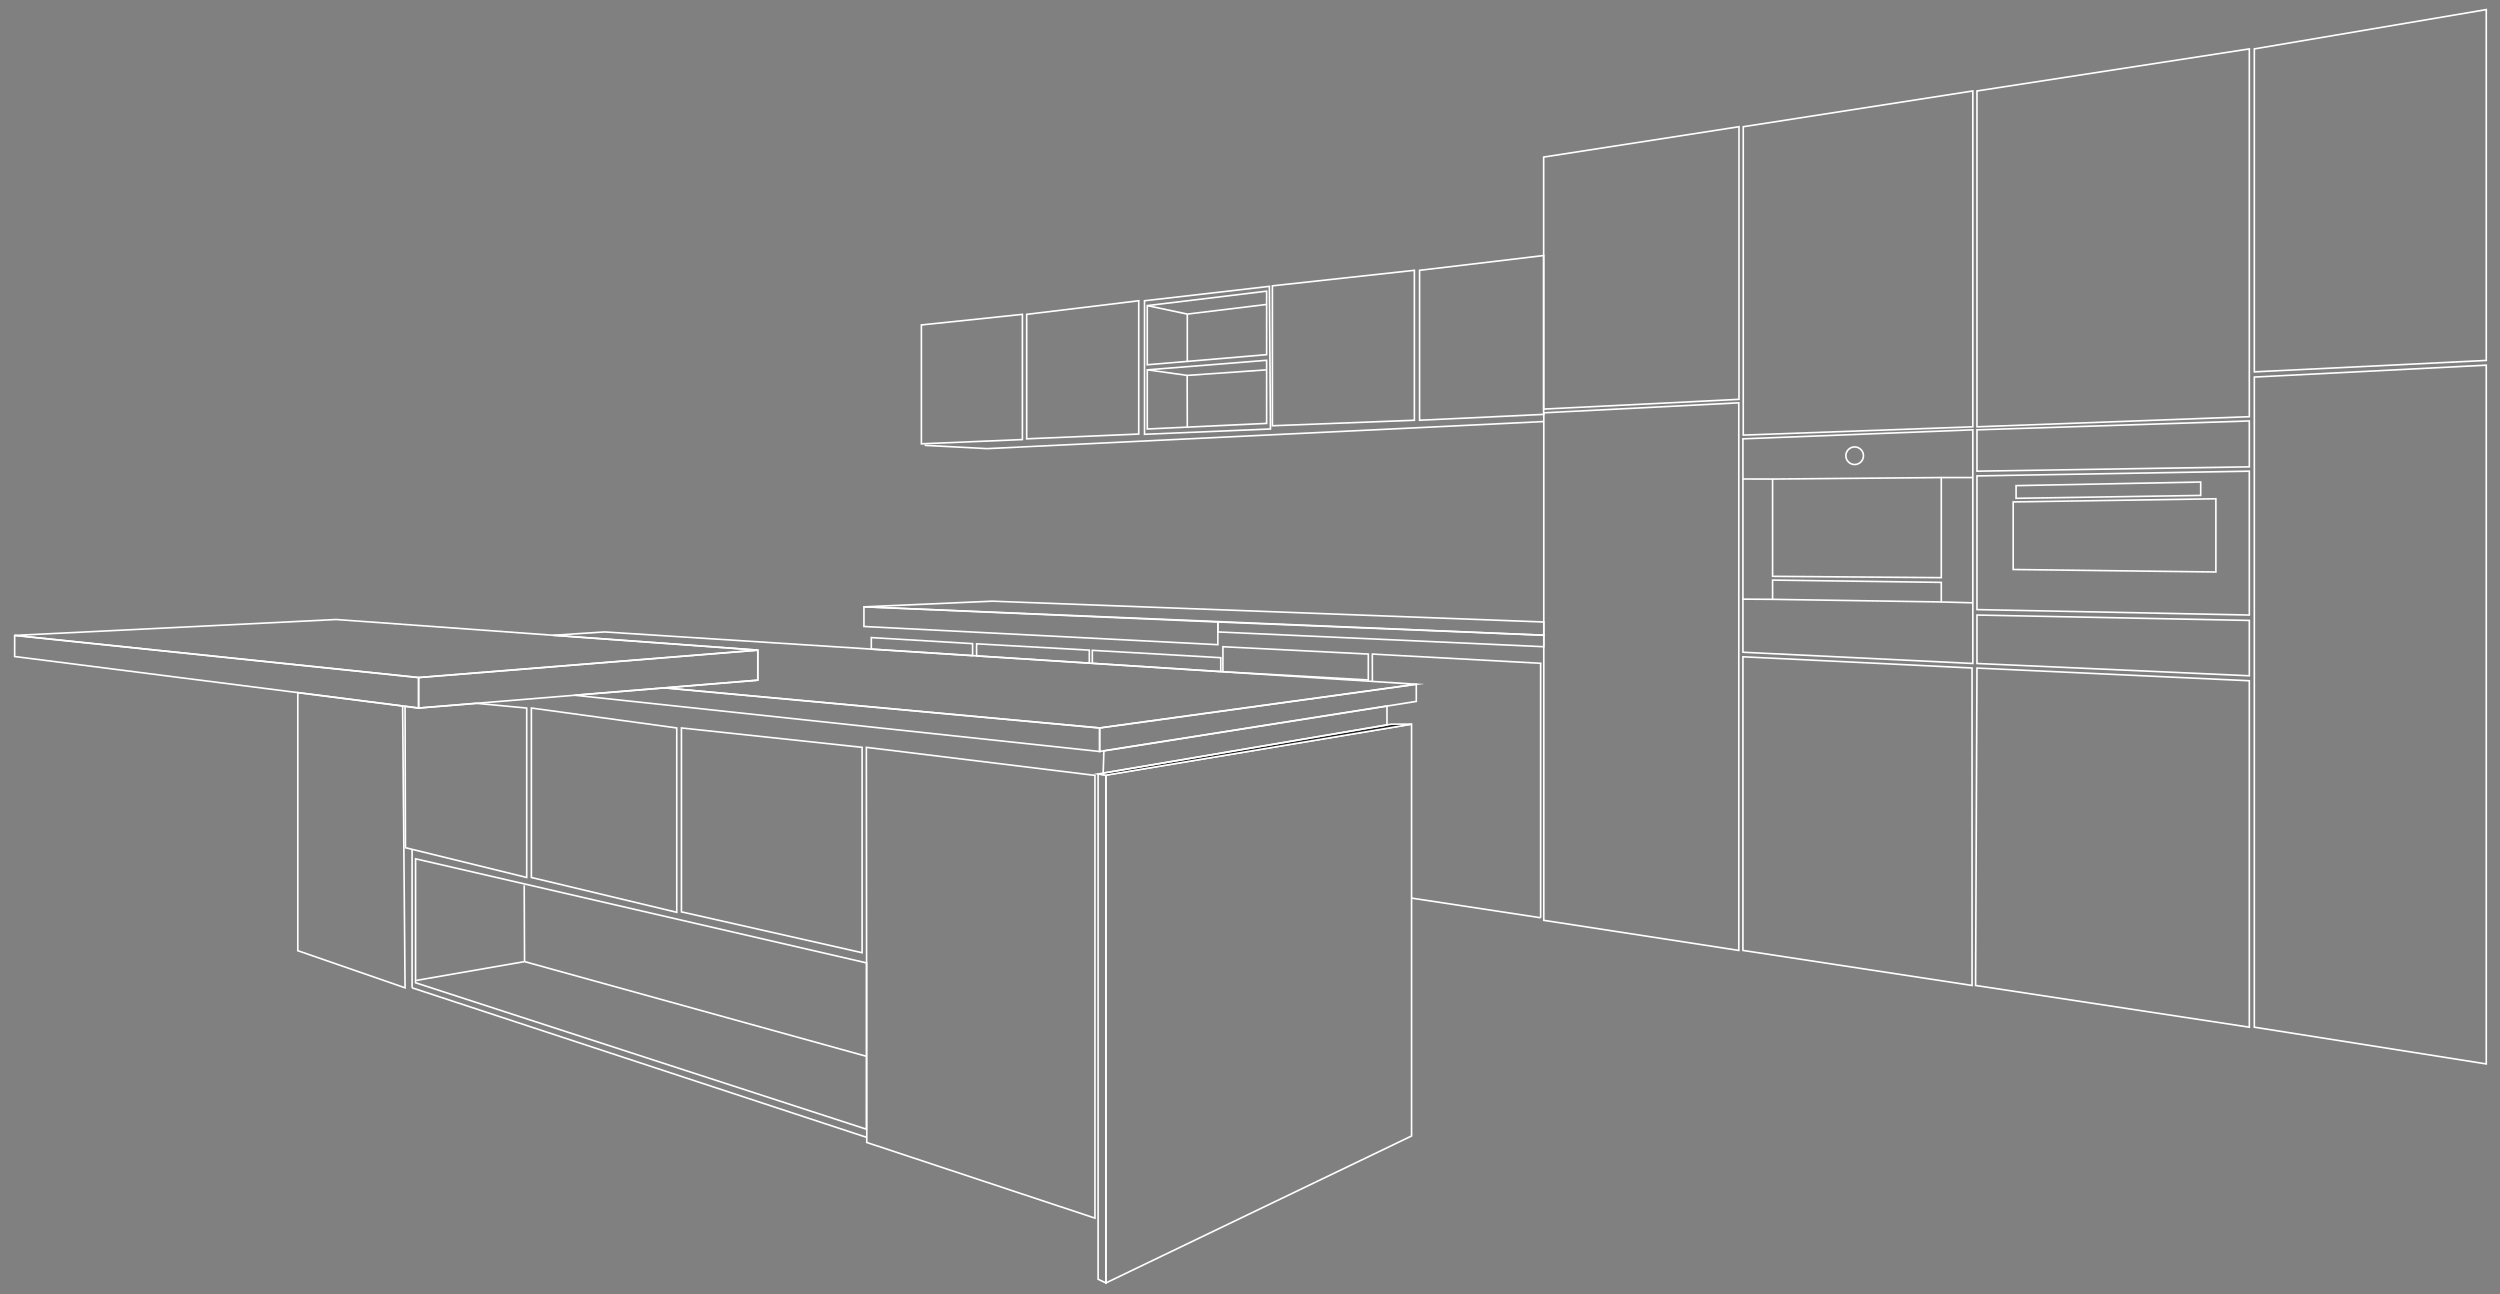 <svg xmlns="http://www.w3.org/2000/svg" id="kitchen-1" viewBox="0 0 380.38 196.91"><rect x="0" y="0" width="380.38" height="196.91" fill="#808080" stroke="none"/><defs><style>      .cls-1 {        fill: #231f20;      }      .cls-1, .cls-2 {        stroke: #fff;        stroke-miterlimit: 10;        stroke-width: .25px;      }      .cls-2 {        fill: none;      }    </style></defs><polygon class="cls-2" points="2.23 96.68 63.69 103.09 63.69 107.73 2.23 99.89 2.23 96.68"></polygon><polygon class="cls-2" points="115.3 98.92 115.3 103.49 63.69 107.73 63.69 103.09 115.3 98.92"></polygon><polygon class="cls-2" points="2.23 96.68 51.15 94.26 115.3 98.92 63.69 103.09 2.23 96.68"></polygon><polygon class="cls-2" points="167.31 110.76 167.31 114.34 215.49 106.72 215.49 104.11 167.31 110.76"></polygon><polygon class="cls-2" points="101.07 104.66 167.31 110.76 167.31 114.34 87.42 105.78 101.07 104.66"></polygon><polygon class="cls-2" points="215.49 104.11 92 96.15 84.13 96.66 115.3 98.92 115.3 103.49 101.07 104.66 167.31 110.76 215.49 104.11"></polygon><polygon class="cls-2" points="131.82 113.71 131.88 173.83 166.6 185.34 166.6 117.98 131.82 113.71"></polygon><polygon class="cls-2" points="131.17 113.71 131.17 144.96 103.68 138.74 103.68 110.76 131.17 113.71"></polygon><polygon class="cls-2" points="102.97 110.76 102.97 138.81 80.85 133.51 80.85 107.73 102.97 110.76"></polygon><polygon class="cls-2" points="80.14 107.73 80.14 133.51 61.69 128.98 61.63 107.46 63.69 107.73 72.47 107.01 80.14 107.73"></polygon><polygon class="cls-2" points="61.63 150.3 61.26 107.42 45.31 105.38 45.31 144.65 61.63 150.3"></polygon><polygon class="cls-2" points="167.08 117.76 168.27 117.94 168.27 195.2 167.08 194.64 167.08 117.76"></polygon><polygon class="cls-2" points="214.77 110.18 214.77 172.84 168.27 195.2 168.27 117.94 214.77 110.18"></polygon><polygon class="cls-1" points="167.08 117.76 211.7 110.18 214.77 110.18 168.27 117.94 167.08 117.76"></polygon><polygon class="cls-2" points="167.96 114.24 167.85 117.63 211.03 110.3 211.03 107.42 167.96 114.24"></polygon><polygon class="cls-2" points="63.23 130.67 63.23 149.53 131.82 171.81 131.85 146.51 63.23 130.67"></polygon><line class="cls-2" x1="63.34" y1="149.17" x2="79.81" y2="146.31"></line><line class="cls-2" x1="131.86" y1="160.73" x2="79.81" y2="146.31"></line><line class="cls-2" x1="79.76" y1="134.7" x2="79.81" y2="146.31"></line><line class="cls-2" x1="62.7" y1="129.23" x2="62.7" y2="150.3"></line><line class="cls-2" x1="62.7" y1="150.3" x2="131.85" y2="173.05"></line><polygon class="cls-2" points="140.19 49.44 155.56 47.83 155.56 66.88 140.19 67.53 140.19 49.44"></polygon><polygon class="cls-2" points="156.21 47.83 156.21 66.77 173.26 66.04 173.26 45.76 156.21 47.83"></polygon><polygon class="cls-2" points="193.6 43.49 193.6 64.78 215.2 63.94 215.2 41.13 193.6 43.49"></polygon><polygon class="cls-2" points="215.99 41.13 215.99 63.94 234.87 63.05 234.87 38.88 215.99 41.13"></polygon><polygon class="cls-2" points="234.87 23.9 234.87 62.24 264.59 60.76 264.59 19.28 234.87 23.9"></polygon><polygon class="cls-2" points="264.56 61.29 264.56 144.61 234.89 140.03 234.89 62.81 264.56 61.29"></polygon><polygon class="cls-2" points="265.24 19.28 300.17 13.84 300.17 64.94 265.24 66.2 265.24 19.28"></polygon><polygon class="cls-2" points="300.8 13.84 342.24 7.44 342.24 63.4 300.8 64.94 300.8 13.84"></polygon><polygon class="cls-2" points="265.19 99.93 265.19 144.61 300.05 149.94 300.05 101.64 265.19 99.93"></polygon><polygon class="cls-2" points="265.19 66.77 300.17 65.4 300.17 100.95 265.19 99.24 265.19 66.77"></polygon><polygon class="cls-2" points="269.7 72.89 269.7 87.69 295.37 87.89 295.37 72.66 269.7 72.89"></polygon><polygon class="cls-2" points="269.7 88.26 269.7 91.19 295.37 91.59 295.37 88.61 269.7 88.26"></polygon><circle class="cls-2" cx="282.19" cy="69.34" r="1.34"></circle><line class="cls-2" x1="265.19" y1="72.88" x2="269.7" y2="72.89"></line><line class="cls-2" x1="295.37" y1="72.66" x2="300.17" y2="72.66"></line><line class="cls-2" x1="269.7" y1="91.19" x2="265.06" y2="91.16"></line><line class="cls-2" x1="295.37" y1="91.59" x2="300.17" y2="91.72"></line><polygon class="cls-2" points="300.8 65.4 342.24 64.05 342.24 71.03 300.8 71.69 300.8 65.4"></polygon><polygon class="cls-2" points="300.8 72.41 342.24 71.69 342.24 93.58 300.8 92.75 300.8 72.41"></polygon><polygon class="cls-2" points="300.8 93.58 342.24 94.4 342.24 102.82 300.8 100.95 300.8 93.58"></polygon><polygon class="cls-2" points="306.75 73.89 306.75 75.82 334.84 75.38 334.84 73.34 306.75 73.89"></polygon><polygon class="cls-2" points="306.31 76.37 306.31 86.65 337.15 87.03 337.15 75.89 306.31 76.37"></polygon><polygon class="cls-2" points="300.8 101.65 342.24 103.58 342.24 156.29 300.59 149.94 300.8 101.65"></polygon><polygon class="cls-2" points="343 7.44 378.29 1.46 378.29 54.84 343 56.58 343 7.44"></polygon><polygon class="cls-2" points="343 57.37 378.29 55.56 378.29 161.88 343 156.29 343 57.37"></polygon><polygon class="cls-2" points="185.3 94.64 185.3 98.09 131.45 95.32 131.45 92.33 185.3 94.64"></polygon><polygon class="cls-2" points="234.89 96.65 234.89 98.4 185.3 96.15 185.3 94.64 234.89 96.65"></polygon><polygon class="cls-2" points="234.89 94.64 150.94 91.47 131.45 92.33 234.89 96.65 234.89 94.64"></polygon><polygon class="cls-2" points="186.07 98.4 208.19 99.52 208.19 103.46 186.07 102.21 186.07 98.4"></polygon><polygon class="cls-2" points="166.2 98.95 185.74 100.07 185.74 102.19 166.2 100.93 166.2 98.95"></polygon><polygon class="cls-2" points="148.59 97.96 165.74 98.92 165.74 100.9 148.59 99.8 148.59 97.96"></polygon><polygon class="cls-2" points="147.98 97.93 147.98 99.76 132.57 98.77 132.57 97.01 147.98 97.93"></polygon><line class="cls-2" x1="208.79" y1="99.52" x2="234.53" y2="100.93"></line><line class="cls-2" x1="234.41" y1="139.64" x2="234.41" y2="100.93"></line><line class="cls-2" x1="208.81" y1="103.68" x2="208.8" y2="99.42"></line><line class="cls-2" x1="214.77" y1="136.65" x2="234.41" y2="139.64"></line><polygon class="cls-2" points="174.14 45.76 193.14 43.57 193.3 65.27 174.14 66.08 174.14 45.76"></polygon><polygon class="cls-2" points="174.56 46.5 174.56 55.5 192.72 53.96 192.72 44.3 174.56 46.5"></polygon><polygon class="cls-2" points="174.56 56.27 192.72 54.82 192.72 64.42 174.56 65.27 174.56 56.27"></polygon><line class="cls-2" x1="192.72" y1="46.32" x2="180.65" y2="47.79"></line><line class="cls-2" x1="174.56" y1="46.5" x2="180.65" y2="47.79"></line><line class="cls-2" x1="180.65" y1="47.79" x2="180.65" y2="54.98"></line><line class="cls-2" x1="192.72" y1="56.27" x2="180.63" y2="57.12"></line><line class="cls-2" x1="174.56" y1="56.27" x2="180.63" y2="57.12"></line><line class="cls-2" x1="180.63" y1="57.12" x2="180.65" y2="64.99"></line><line class="cls-2" x1="140.69" y1="67.76" x2="150.19" y2="68.26"></line><line class="cls-2" x1="234.87" y1="64.14" x2="150.19" y2="68.26"></line></svg>